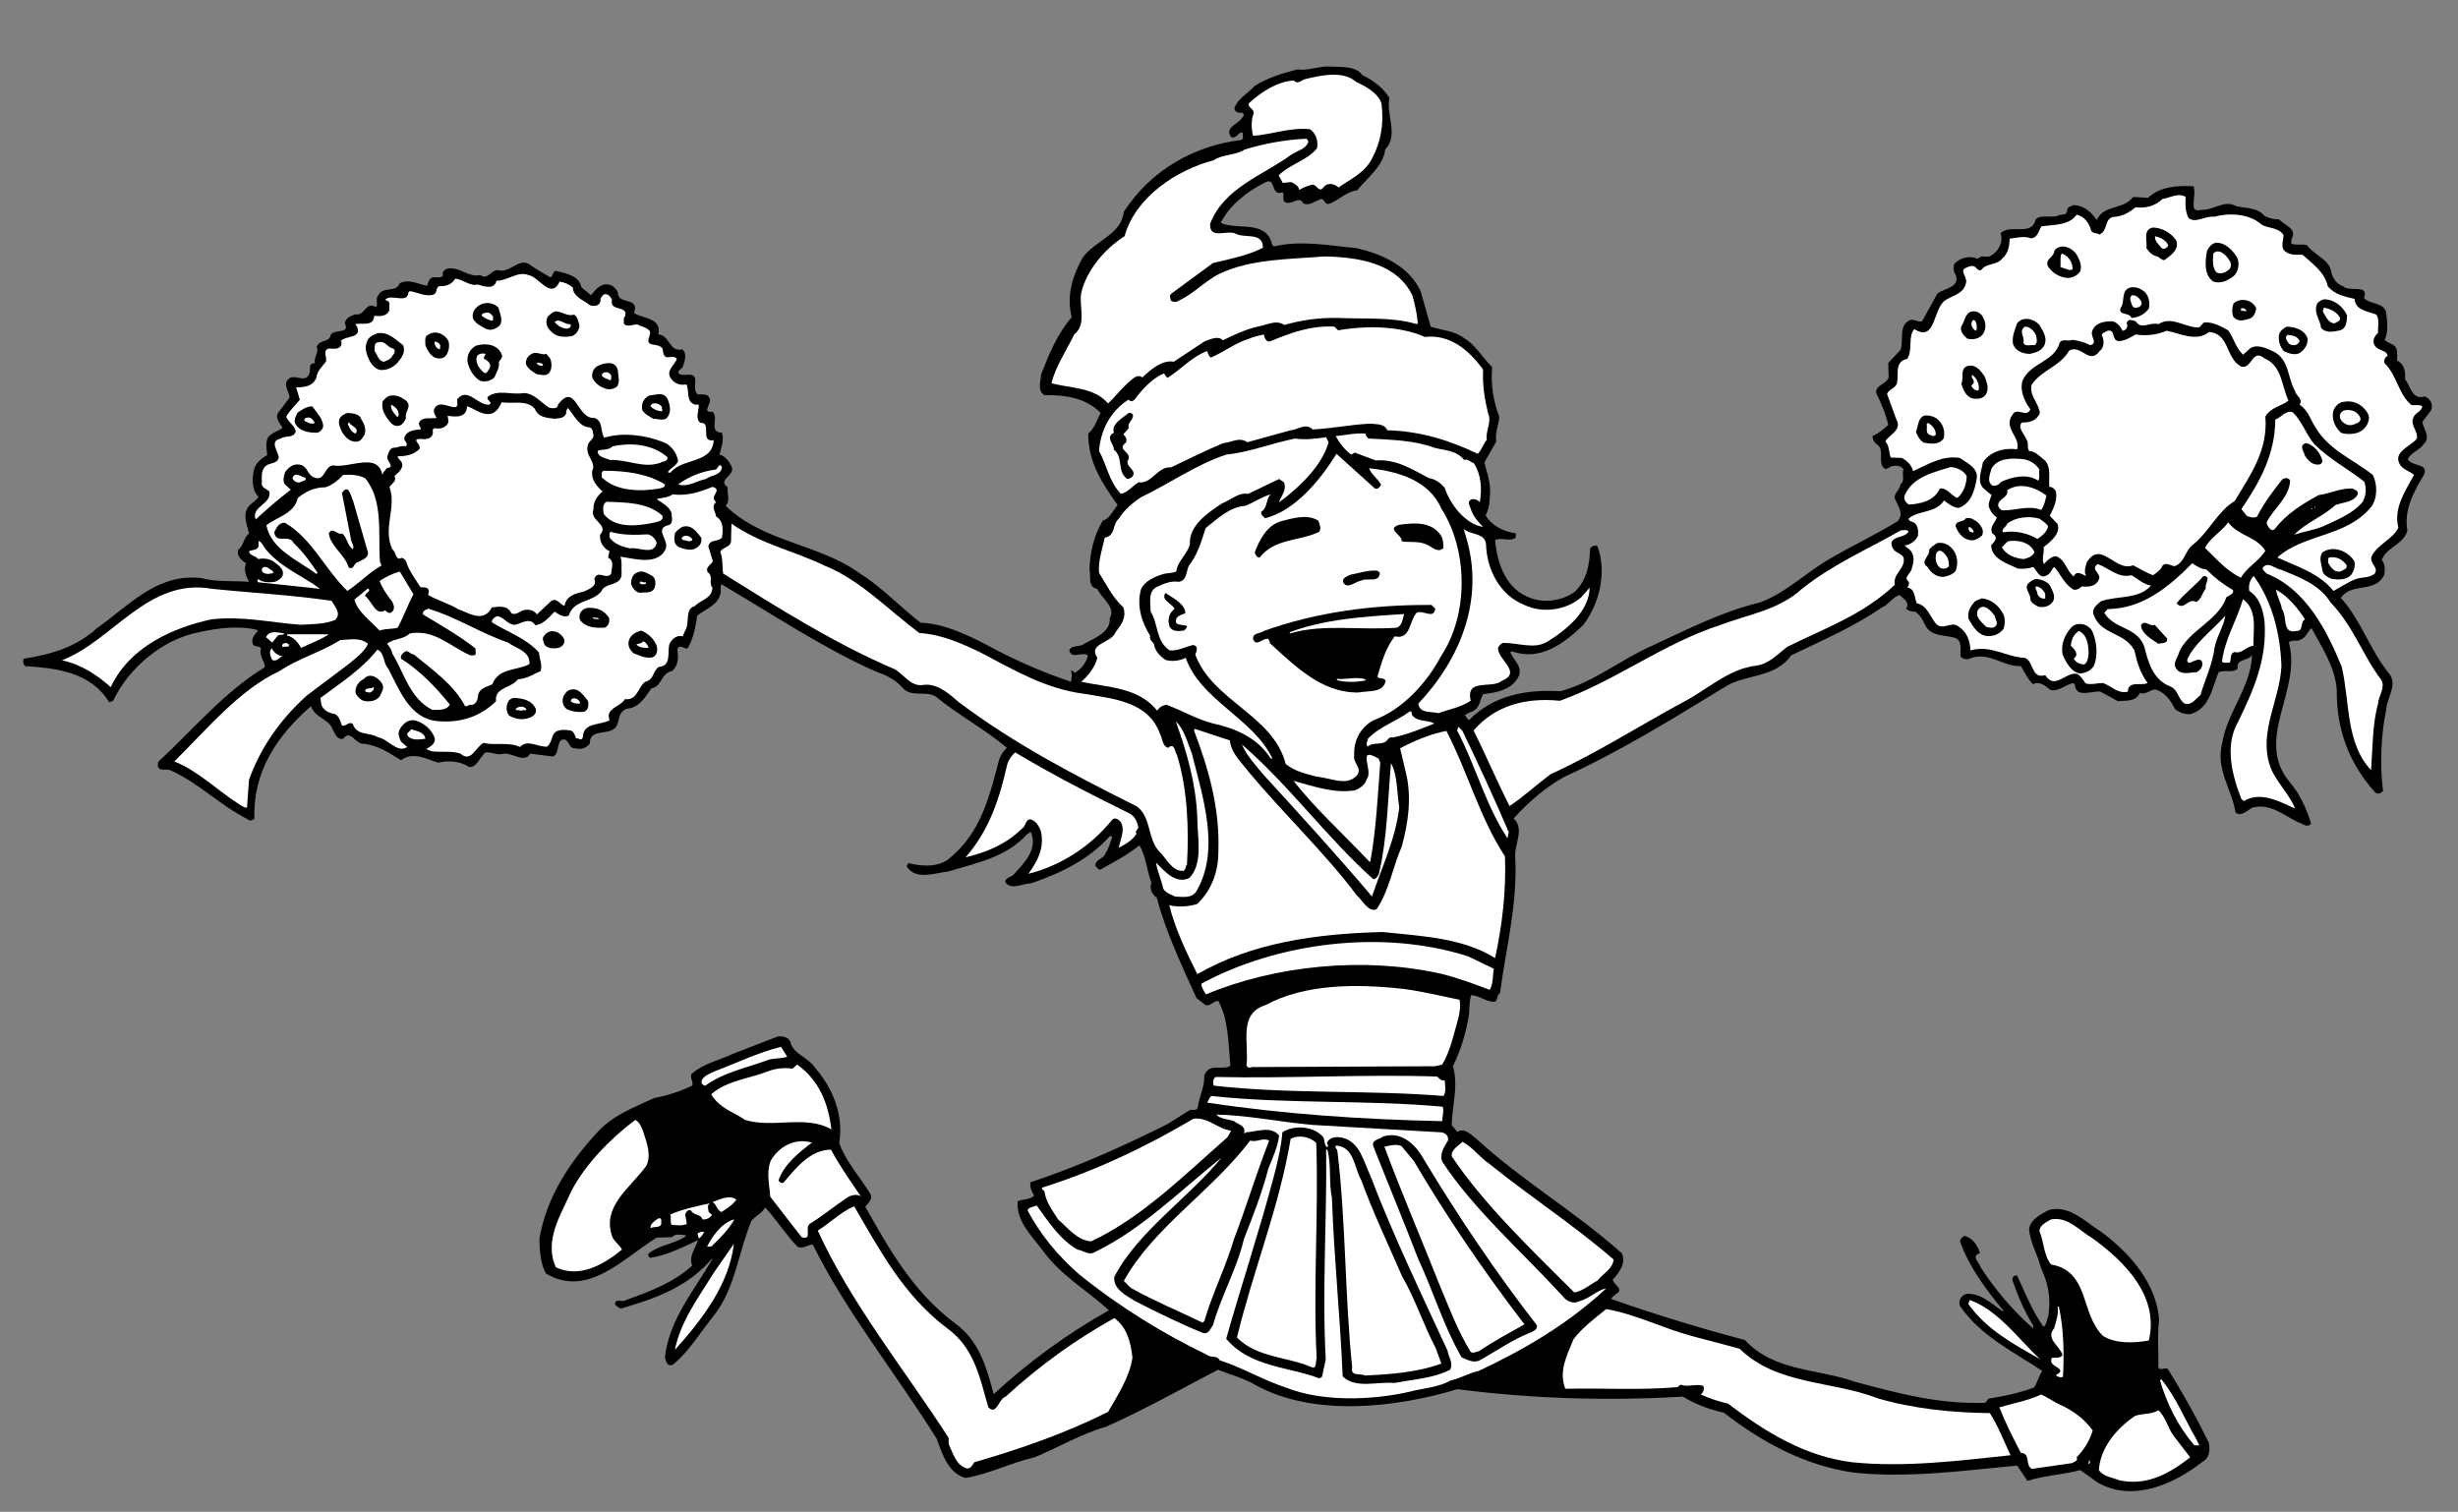 <?xml version="1.0" encoding="UTF-8" standalone="no"?>
<svg
   xmlns:dc="http://purl.org/dc/elements/1.1/"
   xmlns:cc="http://creativecommons.org/ns#"
   xmlns:rdf="http://www.w3.org/1999/02/22-rdf-syntax-ns#"
   xmlns:svg="http://www.w3.org/2000/svg"
   xmlns="http://www.w3.org/2000/svg"
   viewBox="0 0 793.333 488"
   height="488"
   width="793.333"
   xml:space="preserve"
   id="svg2"
   version="1.1"><rect x="0" y="0" width="793.333" height="488" fill="#808080" stroke="none"/><defs
     id="defs6" /><g
     transform="matrix(1.333,0,0,-1.333,0,488)"
     id="g10"><g
       transform="scale(0.1)"
       id="g12"><path
         id="path14"
         style="fill:#000000;fill-opacity:1;fill-rule:nonzero;stroke:none"
         d="m 3299,3479 c 24,-12 50,-30 65,-55 -8,-43 23,-91 -10,-125 -5,-41 -43,-68 -68,-99 -26,-3 -43,-23 -66,-32 -15,-6 -12,18 -26,9 -12,-4 -25,-16 -39,-8 -9,19 -26,-5 -43,2 -10,6 0,20 -7,24 -31,-10 -13,41 -44,23 -40,-20 -84,-54 -105,-96 l 5,-3 c 41,-14 106,8 119,-50 l 4,-5 c 65,16 136,2 201,-4 60,-14 127,-43 155,-105 l 24,-85 c 27,-9 58,-10 81,-28 28,-16 44,-47 68,-70 -4,-42 3,-83 17,-120 -1,-21 -11,-39 -7,-60 l -29,-51 c 5,-20 14,-44 14,-69 -1,-20 -1,-42 -11,-59 15,-25 42,-39 71,-43 5,-2 1,-7 2,-11 -15,-11 -36,2 -50,-6 5,-57 27,-121 88,-141 35,-12 76,-5 105,16 29,28 36,65 37,105 4,5 12,9 18,5 23,-63 5,-139 -35,-191 -47,-45 -104,-88 -173,-63 l -3,-3 c 8,-19 29,-33 21,-56 -16,-35 -54,-41 -87,-45 -8,-14 -7,-33 -26,-42 -7,-1 -12,-6 -18,-8 3,-5 5,-10 10,-13 58,60 138,75 221,70 82,22 149,79 226,112 84,39 166,81 257,103 62,22 112,73 170,106 54,32 111,58 164,91 15,19 2,34 -6,52 -7,15 13,23 12,37 13,8 3,27 8,36 -6,11 -23,11 -33,6 -4,-3 -10,-6 -14,-3 -16,14 1,42 -15,56 -8,5 -13,13 -13,22 14,6 26,16 38,27 -6,27 -17,52 -29,77 -3,20 26,22 30,38 l -1,35 30,32 c 8,24 -6,59 23,72 10,3 19,-6 29,-3 l 37,67 c 16,13 54,14 45,44 -6,8 -7,19 -4,28 14,15 38,21 57,12 7,11 21,2 30,7 21,11 32,34 25,55 22,24 76,-9 85,34 13,12 36,3 53,8 7,6 20,-1 23,11 -2,9 9,13 15,15 24,1 44,-17 57,-36 16,38 64,24 88,56 l 36,-2 c 29,27 70,30 110,28 6,-15 -2,-34 1,-52 3,-10 17,-5 24,-5 27,1 50,24 78,9 24,-6 52,-3 69,-24 11,-5 22,-9 35,-8 11,-13 38,-20 34,-40 -3,-5 -5,-13 -4,-19 11,-5 26,0 38,-4 18,-25 55,-34 59,-66 3,-14 14,-29 28,-33 15,-16 64,7 51,-29 16,-16 43,-9 53,-32 3,-21 7,-49 -3,-69 9,-10 25,-9 29,-23 2,-8 1,-18 1,-27 18,-9 21,-28 19,-45 13,-15 17,-52 48,-42 13,-5 22,-20 15,-34 l -21,-28 c 3,-17 21,-36 4,-53 -11,-16 -31,-20 -39,-37 11,-19 51,-9 39,-38 -24,-40 -49,-84 -40,-135 -9,-34 -50,-39 -62,-71 8,-9 8,-24 6,-36 -22,-46 -79,-17 -105,-56 51,-57 70,-127 119,-186 17,-27 -7,-55 -9,-83 -13,-62 -16,-135 -8,-199 -5,-5 -13,-8 -19,-3 -63,70 -94,152 -93,248 -4,57 -36,102 -61,150 -10,-8 -13,-24 -29,-29 -8,-4 -20,2 -26,-6 32,-118 -85,-233 2,-338 26,-30 40,-64 52,-100 -10,-13 -22,1 -32,3 -35,17 -68,47 -111,35 -12,-7 -26,-22 -40,-12 -9,57 -48,104 -33,166 12,77 70,137 73,216 -10,-16 -39,-8 -35,-33 -11,-12 -32,-2 -46,-9 -16,-36 -20,-86 -67,-101 -16,-2 -28,4 -39,12 -9,20 -25,41 -46,47 -13,2 -23,-14 -39,-8 -9,-22 -34,-18 -53,-20 l -42,23 c -20,3 -60,-17 -62,17 l -4,4 c -19,-4 -35,-21 -55,-17 -12,9 -26,23 -42,14 -13,11 -20,29 -30,44 -45,-2 -76,37 -124,18 -7,-3 -18,-1 -22,6 -1,14 4,35 -10,43 -26,10 -63,2 -77,35 -5,11 -12,23 -23,30 -9,-1 -16,2 -22,7 11,15 -7,25 -16,33 -16,-5 -26,-23 -42,-30 -69,-47 -145,-80 -220,-116 -40,-57 -112,-44 -163,-78 -126,-77 -252,-155 -386,-216 -45,-25 -87,-61 -123,-101 28,-27 0,-63 4,-97 5,-116 -23,-218 -37,-326 -9,-5 -4,-17 -13,-21 -22,0 -38,16 -57,16 -4,-14 -4,-30 -5,-46 -7,-45 -20,-87 -39,-126 14,-47 -2,-96 -3,-143 6,-5 9,-12 14,-16 16,11 32,-6 45,-16 113,-104 239,-176 353,-278 11,-23 -6,-46 -22,-64 2,-13 30,-23 7,-35 -3,-5 -10,-5 -10,-12 106,-37 213,-70 323,-99 71,-77 177,-69 266,-101 101,-27 202,-55 316,-51 l 8,10 c 38,6 75,14 110,27 9,13 11,28 20,40 -68,46 -148,83 -199,157 -6,14 4,27 16,30 36,1 60,-24 88,-43 l 1,2 c -43,52 -83,106 -105,167 0,6 5,12 10,14 19,-3 34,-24 38,-42 -23,-6 -1,-23 2,-34 34,-53 77,-104 127,-148 v 7 c -21,34 -37,71 -50,109 -1,5 0,10 6,12 h 5 c 20,-42 36,-85 64,-124 8,5 7,16 11,24 8,42 0,83 -17,118 -8,32 -25,59 -29,93 2,25 28,37 48,48 50,13 88,-29 128,-54 71,-53 133,-126 139,-213 -5,-36 -1,-78 -2,-114 5,-10 15,1 23,-4 36,-58 69,-117 99,-178 4,-16 2,-38 -14,-46 C 5264,67 5164,22 5079,71 l -42,30 C 4995,90 4950,88 4909,75 l -25,37 c -129,-12 -263,-31 -396,-17 -117,17 -220,72 -314,145 -35,8 -69,20 -99,39 -182,-11 -369,-5 -546,18 -149,-45 -348,-68 -489,10 -29,17 -61,25 -91,37 -90,-47 -179,-97 -271,-138 -60,-17 -115,-50 -173,-74 -57,-13 -108,-40 -167,-50 -42,11 -57,59 -70,95 -98,157 -218,305 -300,470 -11,1 -24,-12 -37,-5 -29,30 -50,64 -78,95 -8,-13 -23,-21 -33,-31 -33,-78 -39,-167 -95,-235 -31,-39 -57,-83 -96,-115 -15,-5 -16,9 -19,18 10,91 70,161 115,238 l -1,1 c -61,-71 -140,-97 -221,-121 -5,3 -12,6 -14,12 2,14 18,2 27,9 56,20 113,41 160,83 -9,23 8,42 14,62 -36,-17 -75,-37 -116,-43 -3,2 -5,6 -4,10 27,22 62,23 90,42 v 3 c -10,0 -25,5 -33,-5 l -37,-1 c -81,-50 -167,-147 -268,-87 -14,25 -15,54 -16,84 17,100 72,185 144,262 39,40 87,57 134,79 32,6 63,16 92,30 4,10 -7,19 -1,29 29,25 68,33 102,49 l 106,41 c 14,2 30,-3 32,-18 11,-27 41,-32 58,-57 44,-51 70,-115 59,-183 16,-45 51,-83 76,-124 5,-12 -6,-22 -13,-30 57,-101 115,-206 218,-283 59,-43 76,-108 93,-171 88,81 181,148 279,203 -51,47 -115,83 -159,143 -27,37 -66,72 -62,121 12,6 31,3 40,14 -6,9 -11,21 -9,32 115,38 224,87 332,141 l 54,34 c 6,2 15,-3 19,5 3,27 17,50 16,79 12,31 42,11 63,23 -5,54 -4,111 -29,157 -12,1 -18,-13 -31,-10 l -22,17 c -36,80 -74,159 -96,243 -13,9 -18,23 -13,36 -11,29 -13,64 -29,91 -30,-24 -63,-41 -95,-59 -5,0 -9,6 -12,10 1,16 21,16 25,30 8,12 11,26 16,39 l -5,3 c -54,-60 -122,-91 -191,-115 -21,0 -49,-18 -63,3 0,12 15,11 21,19 26,28 57,60 42,100 -4,5 -5,-3 -9,-2 -52,-58 -123,-70 -190,-91 -31,-3 -80,-23 -102,11 -2,4 2,6 4,9 33,-9 78,-11 104,16 71,60 92,146 114,230 3,12 10,24 20,33 -53,45 -116,78 -172,124 -25,16 -60,-4 -82,23 -18,20 -41,30 -64,38 -130,58 -250,139 -373,211 -4,-5 0,-17 -3,-24 -7,-28 -37,-36 -56,-52 -4,-28 -9,-55 -23,-79 -9,-3 -18,12 -25,-2 3,-19 3,-40 -13,-53 -26,-4 -25,-39 -50,-42 -14,-21 -30,-47 -58,-49 -28,-8 -15,-40 -34,-50 -18,-13 -58,0 -57,-35 -9,-11 -22,-15 -36,-11 -17,-1 -14,28 -33,20 -12,-11 -5,-36 -21,-40 l -54,7 c -15,-24 -42,2 -64,0 -15,-5 -28,4 -44,3 -15,-11 -22,-39 -41,-35 -20,14 -51,16 -74,10 -29,9 -61,28 -90,6 -29,18 -56,36 -90,40 -20,-3 -32,37 -50,12 -16,-3 -21,15 -26,24 -9,24 -44,28 -52,55 -83,-72 -141,-160 -137,-272 -4,-6 -14,-6 -18,-1 -65,33 -120,89 -186,118 -10,4 -26,-4 -30,10 l 1,10 c 85,79 163,172 258,229 1,15 -15,27 -9,46 -5,8 -16,1 -20,11 -5,15 7,23 13,33 -46,12 -99,5 -143,-5 -86,-16 -170,-85 -208,-166 -4,-1 -7,-4 -10,-3 -44,72 -126,82 -204,87 -3,5 -6,12 -2,18 65,10 127,28 177,74 78,55 146,134 253,121 36,-10 79,-6 115,-9 -7,13 -14,30 -7,45 -11,6 -24,19 -19,33 14,11 12,28 26,39 -5,22 -18,49 2,69 7,7 16,11 21,20 -17,17 -16,44 -11,66 4,16 18,27 32,35 -1,13 -5,29 2,43 10,12 24,14 35,23 -6,12 -19,23 -10,37 l 27,36 c 0,14 -14,27 -6,41 15,23 43,-10 54,17 4,10 -4,27 14,25 -5,14 10,25 4,40 6,19 31,9 34,30 9,13 47,1 34,27 2,14 15,18 26,22 23,-5 24,33 50,17 5,9 -3,20 5,29 12,23 43,5 52,29 22,12 46,-3 66,-6 3,7 4,17 13,20 8,2 20,-3 26,5 -5,9 6,16 13,17 29,3 50,-23 77,-16 17,-13 26,11 41,12 33,-10 54,36 83,10 15,-10 31,-19 46,-28 7,5 5,15 13,16 24,-6 56,-11 62,-40 l 23,-19 c 9,11 22,29 41,26 10,0 20,-10 24,-19 -1,-32 54,-9 39,-50 21,-14 68,-11 59,-52 28,-1 26,-44 58,-36 13,-11 5,-31 1,-43 -2,-4 -15,-9 -9,-16 12,-8 34,5 39,-11 2,-13 -4,-30 6,-39 10,-1 24,3 29,-9 7,-13 -21,-36 7,-33 17,-15 -11,-49 23,-51 6,-17 -2,-37 -6,-53 13,-3 22,-14 28,-26 15,-25 -36,-33 -8,-53 -2,-16 7,-32 -5,-45 92,-89 226,-91 327,-165 51,-32 96,-80 145,-118 55,-2 108,-27 157,-52 67,-37 136,-67 207,-91 2,8 3,18 0,26 4,4 6,-4 10,-4 16,9 28,26 31,42 -16,10 -39,-11 -45,12 5,14 26,7 36,16 24,13 65,28 62,62 16,27 -20,47 -30,71 -24,4 -15,30 -19,46 1,43 11,84 32,119 17,5 25,25 36,38 -37,52 -72,105 -71,173 16,14 21,33 30,50 -35,36 -85,44 -136,43 -18,10 -9,34 -8,51 19,48 38,96 74,138 -14,51 3,103 27,145 31,41 93,55 99,110 66,102 171,160 284,174 8,3 3,11 4,17 -9,6 -15,-16 -28,-10 -18,24 19,31 28,49 4,3 3,7 -1,10 -8,-1 -20,1 -19,12 8,22 34,36 49,53 32,20 68,31 104,40 24,-4 48,7 73,7 30,-2 66,3 84,-21" /><path
         id="path16"
         style="fill:#ffffff;fill-opacity:1;fill-rule:nonzero;stroke:none"
         d="m 3283,3463 c 23,-11 54,-27 62,-53 6,-49 -1,-91 -22,-131 -17,-36 -52,-51 -82,-72 -10,9 -26,13 -36,1 -11,-15 -14,3 -26,6 -11,-2 -23,-7 -33,-13 -2,10 -11,15 -20,19 l -20,-2 -10,18 c 27,28 68,35 93,66 3,17 -2,35 -17,46 -48,5 -93,-13 -138,-16 -4,16 -5,38 1,53 4,12 -16,16 -11,26 32,29 70,53 109,55 8,-10 18,0 26,3 37,9 92,22 124,-6" /><path
         id="path18"
         style="fill:#ffffff;fill-opacity:1;fill-rule:nonzero;stroke:none"
         d="m 3168,3318 c -6,-19 -28,-22 -42,-32 -68,-50 -162,-79 -196,-167 -2,-41 44,-12 64,-25 22,-10 64,5 64,-33 -37,-19 -79,-27 -121,-37 l -102,-75 c -4,-5 -1,-10 0,-16 5,-4 15,-4 19,0 36,16 65,49 101,66 75,35 166,34 253,41 82,-2 174,-16 212,-95 6,-22 11,-44 13,-67 l -3,-2 c -58,18 -129,12 -190,15 -46,1 -89,-5 -130,-17 -21,14 -44,-1 -65,-4 -30,-7 -57,-20 -84,-33 -11,12 -32,2 -45,-3 l -74,-49 c -27,5 -54,-17 -76,-38 -14,10 -25,-6 -36,-14 -17,-16 -31,-34 -47,-49 -35,40 -90,36 -137,49 10,41 36,79 55,118 31,25 11,67 17,101 13,54 55,105 105,137 26,95 127,161 216,184 22,15 52,11 75,26 47,14 98,24 150,26 l 4,-7" /><path
         id="path20"
         style="fill:#ffffff;fill-opacity:1;fill-rule:nonzero;stroke:none"
         d="m 5299,3133 c 18,-14 40,6 62,3 36,10 85,8 115,-19 17,-10 40,-6 53,-25 0,-12 -6,-25 0,-36 12,-14 31,-12 46,-12 26,-23 54,-43 61,-76 17,-21 41,-25 65,-31 2,-28 33,-30 53,-38 8,-12 3,-29 4,-44 -9,-8 -15,-20 -8,-31 8,-13 29,-10 31,-25 -7,-3 -10,-12 -7,-18 30,-29 33,-75 65,-101 9,-1 19,2 26,-3 -2,-13 -18,-16 -22,-28 -7,-19 12,-32 9,-50 -15,-20 -61,-32 -40,-65 9,-11 22,-14 33,-23 -21,-39 -50,-80 -38,-128 -14,-29 -51,-40 -65,-70 -5,-17 18,-26 8,-41 -13,-11 -30,-8 -45,-13 -19,-7 -36,-19 -55,-29 -36,44 -89,59 -136,81 65,58 166,49 226,121 17,20 17,57 5,79 -46,37 -105,59 -138,114 -13,19 -17,41 -39,56 9,15 -9,21 -11,33 -19,32 -13,78 -55,97 -16,7 -36,17 -53,7 l -18,-16 c -18,17 -22,40 -36,59 -18,10 -37,21 -59,19 l -11,-12 c -35,-1 -66,29 -99,8 -21,6 -41,-15 -55,7 -8,2 -18,8 -22,-5 5,-7 -1,-18 -10,-18 -4,10 -13,20 -24,23 -20,0 -41,-3 -49,-23 -6,-14 15,-30 -5,-35 -13,7 -28,11 -43,13 -10,-5 -25,4 -31,-7 -13,-47 -71,-48 -90,-92 -7,-25 5,-50 19,-69 -8,-22 -33,6 -43,-13 -24,-33 20,-54 11,-84 -32,4 -65,-5 -83,-32 -3,-20 -16,-47 3,-64 l 18,-15 c -3,-10 -11,-23 -4,-34 3,-8 10,-16 17,-20 -4,-13 -19,-23 -11,-39 17,-10 4,-20 -3,-29 2,-34 41,-44 65,-56 13,-1 26,0 37,4 9,-9 16,-31 33,-20 10,4 11,15 18,20 15,-17 25,-43 47,-55 8,-1 14,3 20,8 17,-2 34,0 41,17 7,14 -22,24 -3,37 27,-9 49,-35 82,-27 15,-9 29,-22 47,-25 -29,-34 -81,-24 -121,-38 -10,-8 -23,-19 -18,-32 17,-50 75,-42 99,-87 6,-28 14,-55 32,-79 -16,-8 -47,7 -48,-21 -24,-6 -40,14 -60,21 -14,0 -28,-5 -42,-1 -6,8 -11,17 -20,23 -29,6 -54,-40 -78,-3 -35,-10 -27,35 -50,42 -46,2 -81,32 -131,18 -1,23 -8,44 -28,57 -18,16 -37,-10 -55,7 -15,17 -21,45 -47,50 -6,14 -4,36 -23,38 3,4 5,8 4,14 -16,10 7,22 7,33 4,12 7,26 0,38 -3,8 -14,12 -17,17 13,2 27,11 32,24 1,14 0,29 -15,34 -4,0 -9,4 -7,8 26,20 65,12 85,43 11,-8 21,-17 35,-18 31,10 39,43 44,70 5,27 -24,39 -41,51 -42,7 -77,-16 -113,-32 -3,14 -14,25 -27,32 l -27,1 c -5,13 -3,28 -13,39 7,15 41,27 27,52 l -23,63 c 4,11 19,13 24,25 5,23 -7,53 25,60 14,21 1,54 17,72 52,-33 45,48 74,69 17,12 44,16 50,39 8,17 -16,32 0,40 7,3 17,8 24,2 4,-4 9,-11 15,-6 11,16 37,10 50,27 15,13 17,30 18,48 16,2 35,7 51,1 17,0 19,19 26,29 31,4 67,2 85,28 18,-3 31,-21 35,-38 4,-9 14,-5 20,-10 23,9 10,43 39,43 19,2 34,11 49,23 24,-3 47,3 65,20 18,3 39,16 56,5 -1,-18 -1,-36 7,-51" /><path
         id="path22"
         style="fill:#000000;fill-opacity:1;fill-rule:nonzero;stroke:none"
         d="m 5269,3079 c 9,-22 -14,-38 -29,-48 -7,0 -11,7 -17,9 -11,2 -20,11 -26,20 3,16 -10,45 16,50 22,-1 43,-12 56,-31" /><path
         id="path24"
         style="fill:#ffffff;fill-opacity:1;fill-rule:nonzero;stroke:none"
         d="m 5250,3067 c -2,-6 -10,-11 -16,-7 -7,9 -18,18 -16,29 13,-3 26,-9 32,-22" /><path
         id="path26"
         style="fill:#000000;fill-opacity:1;fill-rule:nonzero;stroke:none"
         d="m 5417,3037 c 6,-15 3,-34 -9,-45 -14,-10 -30,-19 -49,-13 -23,16 -20,50 -15,75 4,8 10,16 20,19 23,2 42,-18 53,-36" /><path
         id="path28"
         style="fill:#000000;fill-opacity:1;fill-rule:nonzero;stroke:none"
         d="m 5030,3041 c 6,-11 11,-24 7,-37 -8,-11 -20,-17 -33,-16 -19,2 -36,13 -46,29 -6,18 16,21 16,37 16,20 46,7 56,-13" /><path
         id="path30"
         style="fill:#ffffff;fill-opacity:1;fill-rule:nonzero;stroke:none"
         d="m 5398,3030 c 5,-5 5,-15 0,-21 -8,-7 -19,-13 -31,-8 -11,12 -9,30 -8,46 13,14 32,-4 39,-17" /><path
         id="path32"
         style="fill:#ffffff;fill-opacity:1;fill-rule:nonzero;stroke:none"
         d="m 5018,3014 c 3,-6 -4,-7 -7,-7 l -22,7 c 1,9 -2,24 3,33 14,-4 25,-19 26,-33" /><path
         id="path34"
         style="fill:#ffffff;fill-opacity:1;fill-rule:nonzero;stroke:none"
         d="m 1355,2979 c 12,-2 22,-6 32,-14 0,-23 27,-31 41,-43 10,-4 24,-2 26,10 -1,7 3,11 8,16 11,3 16,-6 20,-13 -8,-30 42,-12 31,-41 -5,-3 -1,-10 -3,-16 10,-13 25,1 36,-4 9,-5 22,-6 28,-16 2,-11 -13,-26 4,-31 10,-2 20,-2 26,-10 2,-8 1,-18 10,-21 8,-1 19,4 25,-4 -5,-15 -26,-27 -16,-45 8,-14 22,-20 39,-17 8,-16 -2,-42 21,-49 h 9 c 1,-13 -10,-34 4,-44 29,2 -3,-48 32,-42 -3,-58 -76,-42 -105,-79 -2,0 -5,1 -6,2 6,9 20,15 25,26 -3,20 -17,39 -35,46 -43,17 -98,25 -144,11 -10,15 -2,41 -24,48 -42,-4 -45,89 -88,32 0,-11 -15,-9 -22,-7 -19,12 -37,36 -62,35 -28,-5 -62,10 -86,-9 -5,-8 15,-14 3,-19 -28,-2 -52,44 -77,13 -1,-6 4,-16 -4,-19 -17,-1 -41,18 -52,-5 -2,-9 3,-14 6,-21 -12,-3 -34,4 -42,-11 -3,-8 6,-12 3,-17 -15,-1 -34,-3 -39,-20 -2,-8 13,-16 2,-21 -10,3 -19,-4 -26,-3 -10,0 -14,-11 -16,-18 -8,-14 22,-28 -3,-32 -3,-6 -10,-10 -10,-17 -10,58 -80,16 -120,24 -22,-3 -18,-40 -46,-29 -17,7 -15,29 -36,31 -14,2 -26,-7 -34,-19 -3,-9 -6,-21 0,-29 l 14,-13 c -28,-21 -59,-48 -85,-72 -12,32 40,37 33,68 -6,6 -21,9 -18,22 0,13 -2,27 7,37 9,12 28,5 34,22 0,15 -25,41 5,47 10,8 31,0 36,17 -2,15 -19,23 -23,36 8,15 23,28 33,41 l -9,30 c 20,0 40,2 49,23 2,17 14,27 23,39 4,9 -9,28 7,32 11,0 28,-4 31,11 -1,3 1,6 -2,7 12,14 53,6 39,36 -1,2 -4,2 -3,5 14,4 44,-7 45,20 14,-1 30,-2 37,14 -2,8 4,20 -6,23 h -2 c 0,2 -1,2 -2,3 17,14 53,-12 56,17 l 3,3 c 20,-3 39,-15 59,-8 8,5 4,16 12,20 16,-1 31,4 39,18 19,-1 36,-19 54,-14 15,-4 41,-14 46,9 28,0 51,24 77,14 26,-4 55,-61 76,-16" /><path
         id="path36"
         style="fill:#000000;fill-opacity:1;fill-rule:nonzero;stroke:none"
         d="m 5194,2953 c 9,-10 12,-25 9,-39 -10,-15 -27,-22 -42,-23 -6,15 -34,5 -26,25 11,14 -1,43 24,49 14,2 25,-3 35,-12" /><path
         id="path38"
         style="fill:#ffffff;fill-opacity:1;fill-rule:nonzero;stroke:none"
         d="m 5184,2932 c 5,-9 -3,-15 -10,-16 -13,-3 -13,12 -16,19 -1,4 1,9 4,11 10,1 18,-7 22,-14" /><path
         id="path40"
         style="fill:#000000;fill-opacity:1;fill-rule:nonzero;stroke:none"
         d="m 5683,2897 c -1,-14 -1,-31 -17,-36 -15,-3 -34,-8 -46,6 -2,19 -17,34 -11,55 2,7 10,12 17,14 25,1 47,-17 57,-39" /><path
         id="path42"
         style="fill:#000000;fill-opacity:1;fill-rule:nonzero;stroke:none"
         d="m 5463,2914 c -2,-10 -6,-22 -17,-25 -14,-4 -26,-8 -38,4 -4,7 -4,24 0,33 16,15 46,10 55,-12" /><path
         id="path44"
         style="fill:#000000;fill-opacity:1;fill-rule:nonzero;stroke:none"
         d="m 1207,2916 c 3,-14 12,-30 3,-43 -9,-9 -22,-14 -34,-8 -11,6 -25,12 -31,25 -3,15 6,27 18,33 14,8 33,4 44,-7" /><path
         id="path46"
         style="fill:#ffffff;fill-opacity:1;fill-rule:nonzero;stroke:none"
         d="m 5665,2893 c 4,-10 -7,-11 -12,-15 -16,0 -22,18 -29,29 l 3,9 c 15,-3 29,-9 38,-23" /><path
         id="path48"
         style="fill:#ffffff;fill-opacity:1;fill-rule:nonzero;stroke:none"
         d="m 5439,2907 -13,2 v 5 c 5,2 13,-1 13,-7" /><path
         id="path50"
         style="fill:#000000;fill-opacity:1;fill-rule:nonzero;stroke:none"
         d="m 1390,2899 c 9,-5 10,-17 13,-26 0,-11 -8,-22 -18,-26 -17,-3 -38,-3 -50,11 -12,9 -15,24 -9,36 6,6 12,11 19,13 16,0 28,-13 45,-8" /><path
         id="path52"
         style="fill:#000000;fill-opacity:1;fill-rule:nonzero;stroke:none"
         d="m 4802,2891 c 7,-12 7,-26 0,-38 -8,-12 -24,-16 -39,-12 -9,8 -18,18 -14,30 9,12 8,33 27,36 11,1 22,-5 26,-16" /><path
         id="path54"
         style="fill:#ffffff;fill-opacity:1;fill-rule:nonzero;stroke:none"
         d="m 1194,2894 c -1,-3 2,-8 -3,-10 -9,3 -18,6 -25,13 1,6 8,6 12,7 7,1 12,-4 16,-10" /><path
         id="path56"
         style="fill:#000000;fill-opacity:1;fill-rule:nonzero;stroke:none"
         d="m 4938,2874 c 8,-14 19,-29 13,-47 -7,-16 -22,-20 -36,-23 -17,0 -35,7 -41,24 -3,19 5,35 10,50 14,18 41,11 54,-4" /><path
         id="path58"
         style="fill:#ffffff;fill-opacity:1;fill-rule:nonzero;stroke:none"
         d="m 1381,2876 c 4,-6 -3,-11 -9,-11 -11,1 -22,7 -29,16 11,11 24,-7 38,-5" /><path
         id="path60"
         style="fill:#ffffff;fill-opacity:1;fill-rule:nonzero;stroke:none"
         d="m 4786,2874 c -1,-5 3,-11 -3,-14 -6,5 -13,13 -8,23 6,9 11,-5 11,-9" /><path
         id="path62"
         style="fill:#ffffff;fill-opacity:1;fill-rule:nonzero;stroke:none"
         d="m 3240,2861 c 68,12 149,11 210,-16 61,7 107,-32 141,-79 -2,-36 4,-73 12,-106 10,-21 -7,-43 -3,-64 -9,-11 -12,-24 -22,-34 -67,32 -138,55 -219,57 -8,17 -26,14 -41,16 -48,-2 -93,-12 -140,-14 -16,17 -36,-1 -53,-2 l -105,-29 c -19,14 -39,-1 -58,-2 -43,-18 -85,-39 -127,-59 -32,3 -47,-41 -78,-36 -15,-8 -26,-25 -43,-28 -29,30 -34,70 -53,104 4,49 26,95 71,124 12,-11 18,6 25,13 17,21 39,42 62,51 1,-4 4,-8 8,-11 32,20 60,52 96,65 2,-6 3,-12 9,-16 32,14 60,36 93,46 11,5 23,7 35,10 2,-8 6,-21 17,-16 48,20 97,38 154,35 l 9,-9" /><path
         id="path64"
         style="fill:#ffffff;fill-opacity:1;fill-rule:nonzero;stroke:none"
         d="m 4930,2848 c 1,-7 5,-18 -4,-23 -9,2 -22,-5 -27,6 5,13 -13,28 4,39 12,0 23,-11 27,-22" /><path
         id="path66"
         style="fill:#000000;fill-opacity:1;fill-rule:nonzero;stroke:none"
         d="m 5587,2842 c 2,-15 -7,-28 -19,-36 -12,-6 -27,-1 -39,5 -8,11 -13,23 -11,39 2,9 11,17 20,20 20,-1 42,-8 49,-28" /><path
         id="path68"
         style="fill:#ffffff;fill-opacity:1;fill-rule:nonzero;stroke:none"
         d="m 5129,2835 c 17,0 29,9 42,16 26,-4 52,-1 75,9 32,-6 72,-28 103,-3 50,-4 39,-64 78,-84 26,-6 26,45 56,20 43,-18 41,-67 58,-102 -17,-14 -43,-16 -56,-39 7,-81 -36,-141 -74,-204 -42,-26 -62,-74 -100,-105 -21,-15 -20,-43 -45,-53 -10,0 -21,11 -30,1 -4,-10 -14,-17 -23,-23 -17,6 -32,16 -48,24 -44,-17 -77,62 -112,8 -3,-10 -8,-23 -2,-34 -10,4 -23,15 -30,-1 -18,14 -19,39 -42,49 -12,0 -22,-10 -30,-19 -7,13 2,29 -1,41 17,13 42,33 34,56 l -19,20 c 9,18 19,37 15,59 -3,6 -9,11 -16,11 -2,21 5,48 -11,64 -12,10 -23,22 -38,23 -6,7 0,20 -6,27 -5,14 -24,30 -11,42 17,-1 35,4 43,22 -2,25 -26,42 -20,69 25,37 69,44 91,83 29,16 49,-36 74,-1 11,8 11,25 6,36 l -1,1 c 0,8 9,8 14,12 20,4 9,-23 26,-25" /><path
         id="path70"
         style="fill:#000000;fill-opacity:1;fill-rule:nonzero;stroke:none"
         d="m 1086,2835 c 3,-12 1,-26 -7,-36 -7,-8 -20,-7 -28,-3 -10,6 -17,18 -21,29 0,10 -3,22 8,26 17,11 39,1 48,-16" /><path
         id="path72"
         style="fill:#000000;fill-opacity:1;fill-rule:nonzero;stroke:none"
         d="m 976,2825 c 7,-17 -4,-31 -14,-43 -10,-10 -21,-16 -35,-17 -15,-2 -27,12 -33,24 -6,13 -12,29 -6,43 3,13 16,18 26,22 26,4 43,-15 62,-29" /><path
         id="path74"
         style="fill:#ffffff;fill-opacity:1;fill-rule:nonzero;stroke:none"
         d="m 5568,2835 c -3,-11 -18,-13 -26,-6 -4,6 -12,15 -3,21 12,-1 24,-3 29,-15" /><path
         id="path76"
         style="fill:#ffffff;fill-opacity:1;fill-rule:nonzero;stroke:none"
         d="m 1066,2824 c -1,-3 1,-7 -2,-9 -7,2 -14,12 -11,19 5,-1 12,-4 13,-10" /><path
         id="path78"
         style="fill:#ffffff;fill-opacity:1;fill-rule:nonzero;stroke:none"
         d="m 952,2817 c 8,-5 2,-13 -2,-18 -4,-8 -13,-11 -20,-14 -14,1 -16,17 -23,26 1,8 -3,20 9,21 17,5 22,-13 36,-15" /><path
         id="path80"
         style="fill:#000000;fill-opacity:1;fill-rule:nonzero;stroke:none"
         d="m 1215,2802 c 3,-8 -4,-12 -7,-17 2,-15 -6,-26 -11,-38 -9,-9 -23,-12 -35,-8 -17,11 -26,28 -30,46 -2,17 7,32 21,39 23,7 53,3 62,-22" /><path
         id="path82"
         style="fill:#000000;fill-opacity:1;fill-rule:nonzero;stroke:none"
         d="m 1332,2793 c 4,-9 5,-24 -1,-33 -7,-12 -22,-6 -32,-5 -9,6 -20,12 -25,23 -3,12 5,22 15,27 12,5 23,-5 34,-1 l 9,-11" /><path
         id="path84"
         style="fill:#ffffff;fill-opacity:1;fill-rule:nonzero;stroke:none"
         d="m 1176,2804 c -1,-4 -6,-7 -4,-12 10,-5 19,-12 13,-24 -4,-5 -7,-14 -14,-9 -12,11 -21,24 -16,40 5,6 14,7 21,5" /><path
         id="path86"
         style="fill:#ffffff;fill-opacity:1;fill-rule:nonzero;stroke:none"
         d="m 1315,2776 c -6,-3 -15,2 -16,7 5,-2 15,1 16,-7" /><path
         id="path88"
         style="fill:#000000;fill-opacity:1;fill-rule:nonzero;stroke:none"
         d="m 1496,2763 c 1,-13 5,-25 -1,-37 -8,-8 -22,-10 -32,-5 -12,4 -24,14 -29,26 -2,13 5,25 16,29 16,7 42,12 46,-13" /><path
         id="path90"
         style="fill:#000000;fill-opacity:1;fill-rule:nonzero;stroke:none"
         d="m 4805,2750 c 5,-13 13,-32 2,-46 -8,-10 -22,-10 -34,-7 -14,6 -20,21 -24,35 7,13 -5,39 17,43 18,4 30,-12 39,-25" /><path
         id="path92"
         style="fill:#ffffff;fill-opacity:1;fill-rule:nonzero;stroke:none"
         d="m 1480,2749 c 0,-3 1,-7 -3,-9 -6,4 -15,4 -20,12 2,12 23,9 23,-3" /><path
         id="path94"
         style="fill:#ffffff;fill-opacity:1;fill-rule:nonzero;stroke:none"
         d="m 4791,2716 c -7,-3 -14,4 -18,10 1,4 7,5 6,10 1,6 -9,12 -3,17 12,-10 17,-24 15,-37" /><path
         id="path96"
         style="fill:#000000;fill-opacity:1;fill-rule:nonzero;stroke:none"
         d="m 1618,2691 c 4,-12 7,-26 0,-37 -6,-15 -24,-7 -36,-7 -9,5 -20,10 -27,21 -3,16 4,29 17,35 18,2 37,11 46,-12" /><path
         id="path98"
         style="fill:#000000;fill-opacity:1;fill-rule:nonzero;stroke:none"
         d="m 983,2691 c 16,-15 -4,-25 0,-43 -3,-6 -7,-14 -14,-17 -17,-7 -27,11 -34,21 -7,11 -12,24 -8,38 6,6 12,13 20,13 15,2 26,-5 36,-12" /><path
         id="path100"
         style="fill:#000000;fill-opacity:1;fill-rule:nonzero;stroke:none"
         d="m 5722,2674 c 9,-9 17,-20 13,-32 -3,-13 -14,-25 -27,-29 -12,-4 -29,-4 -40,0 -14,14 -22,30 -19,51 3,11 13,23 26,24 19,3 34,-2 47,-14" /><path
         id="path102"
         style="fill:#ffffff;fill-opacity:1;fill-rule:nonzero;stroke:none"
         d="m 1295,2671 c 8,-21 30,-22 48,-24 11,1 23,1 28,13 -1,5 1,9 4,13 15,-17 27,-46 53,-47 9,-4 7,-13 9,-20 0,-9 -11,-13 -13,-21 -10,-27 21,-42 10,-64 -3,-21 10,-37 25,-50 -13,-11 -23,-26 -22,-43 -11,-28 39,-37 16,-62 -2,-17 8,-33 23,-40 -1,-6 -4,-10 -3,-16 16,-8 7,-26 7,-38 -12,-17 -33,11 -41,-13 8,-18 -14,-25 -24,-30 -20,-5 -44,-10 -48,-35 -12,3 -18,20 -32,12 l -35,-33 c -8,12 -24,14 -36,9 -8,-4 -16,-11 -26,-6 -9,20 -30,16 -47,14 -21,-39 -56,-13 -82,-4 -23,14 -50,21 -72,34 0,4 2,8 1,12 -4,9 -14,6 -20,7 -13,21 -28,40 -35,63 -3,5 -9,11 -15,6 -11,0 -9,16 -18,23 -24,49 11,102 -7,151 6,8 19,15 12,26 9,8 26,21 16,36 -3,4 -8,7 -8,12 20,0 39,4 52,17 8,11 -22,25 3,25 12,-1 27,-1 30,13 1,4 -3,12 5,13 14,-3 28,2 33,15 l -2,15 c 15,-2 41,-6 46,16 1,2 -1,5 2,7 19,-7 37,-24 60,-17 12,5 18,17 23,27 27,-5 60,7 80,-16" /><path
         id="path104"
         style="fill:#ffffff;fill-opacity:1;fill-rule:nonzero;stroke:none"
         d="m 1603,2675 c -3,-4 5,-7 -2,-10 -10,1 -19,5 -26,12 3,12 22,8 28,-2" /><path
         id="path106"
         style="fill:#ffffff;fill-opacity:1;fill-rule:nonzero;stroke:none"
         d="m 965,2654 -3,-3 c -8,9 -17,19 -15,30 11,-5 20,-15 18,-27" /><path
         id="path108"
         style="fill:#000000;fill-opacity:1;fill-rule:nonzero;stroke:none"
         d="m 782,2634 c 3,-10 -6,-18 -13,-21 -22,0 -45,3 -55,24 -2,10 3,18 7,25 11,8 23,15 35,15 10,-14 23,-27 26,-43" /><path
         id="path110"
         style="fill:#ffffff;fill-opacity:1;fill-rule:nonzero;stroke:none"
         d="m 5715,2649 c 3,-11 -11,-14 -19,-17 -13,-3 -25,5 -30,16 -3,12 5,19 15,20 14,1 28,-4 34,-19" /><path
         id="path112"
         style="fill:#ffffff;fill-opacity:1;fill-rule:nonzero;stroke:none"
         d="m 5603,2586 c 38,-38 82,-60 122,-92 5,-17 4,-32 -4,-48 -25,-30 -63,-44 -97,-60 -22,-9 -46,-12 -69,-20 29,30 68,43 100,72 19,7 46,7 54,27 1,8 -8,10 -13,13 -29,1 -54,-12 -82,-16 -38,-21 -77,-44 -106,-82 -7,-8 -15,3 -18,9 l -2,7 c 17,34 55,60 57,101 -3,8 -14,7 -19,3 -23,-29 -45,-58 -61,-90 -7,-4 -18,-2 -25,2 l -13,16 c 44,65 82,133 82,217 15,5 27,25 43,17 23,-23 31,-52 51,-76" /><path
         id="path114"
         style="fill:#000000;fill-opacity:1;fill-rule:nonzero;stroke:none"
         d="m 875,2645 c 7,-10 12,-23 8,-36 -4,-6 -8,-15 -16,-17 -18,-4 -31,10 -39,23 -4,10 -10,20 -6,32 5,8 12,12 20,14 13,-1 29,-2 33,-16" /><path
         id="path116"
         style="fill:#000000;fill-opacity:1;fill-rule:nonzero;stroke:none"
         d="m 2743,2657 c 3,-13 -14,-18 -10,-32 -3,-6 -9,-10 -13,-16 5,-5 10,-12 6,-20 -25,-19 19,-22 4,-45 -3,-15 26,-23 10,-39 -4,-2 -10,-7 -14,-1 -21,18 -6,50 -29,68 1,14 -22,30 0,41 -7,22 22,36 36,48 4,1 8,-1 10,-4" /><path
         id="path118"
         style="fill:#000000;fill-opacity:1;fill-rule:nonzero;stroke:none"
         d="m 4696,2641 c 10,-11 14,-27 10,-42 -11,-16 -32,-13 -48,-10 -10,6 -15,16 -19,26 6,14 4,35 22,40 13,0 26,-3 35,-14" /><path
         id="path120"
         style="fill:#ffffff;fill-opacity:1;fill-rule:nonzero;stroke:none"
         d="m 762,2637 c -7,-5 -18,1 -25,5 -1,4 2,7 5,7 9,4 17,-5 20,-12" /><path
         id="path122"
         style="fill:#ffffff;fill-opacity:1;fill-rule:nonzero;stroke:none"
         d="m 861,2611 c -10,3 -15,14 -19,23 l 3,5 c 2,-10 27,-13 16,-28" /><path
         id="path124"
         style="fill:#ffffff;fill-opacity:1;fill-rule:nonzero;stroke:none"
         d="m 4687,2608 c -5,-6 -12,-1 -17,1 -8,6 -3,16 -5,25 l 3,3 c 11,-6 20,-17 19,-29" /><path
         id="path126"
         style="fill:#ffffff;fill-opacity:1;fill-rule:nonzero;stroke:none"
         d="m 3308,2605 5,-6 c 55,-3 110,-4 159,-22 25,-7 55,-6 73,-30 10,4 15,-6 23,-7 18,-26 21,-63 15,-95 -6,6 -14,9 -22,6 -9,-6 -2,-15 0,-22 5,-17 17,-31 30,-44 -42,6 -80,54 -93,95 -11,12 -23,21 -38,23 -40,21 -80,47 -129,43 l -51,19 -8,-5 c -17,12 -29,29 -38,45 24,2 48,8 72,6 l 2,-6" /><path
         id="path128"
         style="fill:#ffffff;fill-opacity:1;fill-rule:nonzero;stroke:none"
         d="m 3217,2590 c -16,-55 -64,-102 -111,-139 -4,0 -4,-6 -9,-5 6,15 19,29 12,47 l -12,8 -75,-36 c -24,4 -42,-15 -63,-23 -34,-23 -80,-52 -78,-99 -6,-24 -30,-41 -33,-66 -11,-5 -26,-3 -37,-8 -18,-6 -38,-15 -48,-34 -12,-41 2,-82 22,-114 -4,-11 10,-15 10,-24 3,-14 15,-26 27,-34 16,-5 35,-2 49,5 36,-103 163,-146 210,-244 h -4 c -34,52 -86,73 -140,85 -39,10 -74,31 -112,45 -10,0 -19,-7 -23,-14 -46,57 -119,56 -184,70 18,16 33,35 39,58 -24,35 34,35 44,62 14,18 27,35 19,60 -26,24 -41,55 -59,84 -2,31 8,57 14,85 26,4 18,32 34,46 13,21 34,39 54,52 69,33 133,79 206,103 57,6 111,28 167,39 24,-4 51,0 75,3 l 6,-12" /><path
         id="path130"
         style="fill:#000000;fill-opacity:1;fill-rule:nonzero;stroke:none"
         d="m 5623,2546 c 1,-4 -2,-6 -4,-9 -18,-5 -30,8 -38,20 -2,10 -16,25 2,31 19,-3 36,-25 40,-42" /><path
         id="path132"
         style="fill:#ffffff;fill-opacity:1;fill-rule:nonzero;stroke:none"
         d="m 1616,2554 c 2,-11 -12,-10 -18,-14 -41,-14 -79,9 -121,7 -10,5 -30,6 -30,22 12,5 27,1 36,11 47,10 97,5 133,-26" /><path
         id="path134"
         style="fill:#ffffff;fill-opacity:1;fill-rule:nonzero;stroke:none"
         d="m 3329,2478 c 7,-3 12,4 15,9 -6,13 -24,25 -29,40 67,-7 145,-28 175,-98 65,-101 66,-257 -1,-357 -34,-65 -94,-130 -163,-155 -32,-17 -49,-50 -47,-85 -4,-19 20,-30 7,-48 -25,-29 -66,-6 -97,-4 -27,7 -54,13 -76,31 -30,118 -178,153 -219,265 4,8 8,21 -5,23 -19,-4 -37,-15 -57,-13 -34,23 -27,64 -46,94 0,21 -8,51 18,61 15,7 32,14 50,11 20,3 18,25 24,38 21,27 31,59 41,92 30,24 60,52 96,54 21,8 40,22 62,28 -13,-12 -7,-33 -23,-42 -2,-7 4,-11 9,-16 73,18 134,93 173,156 l 93,-84" /><path
         id="path136"
         style="fill:#ffffff;fill-opacity:1;fill-rule:nonzero;stroke:none"
         d="m 4938,2524 c -2,-9 2,-20 -3,-27 -26,18 -64,9 -90,-3 -5,-7 -11,-10 -20,-9 -16,9 -6,29 -3,41 14,26 48,26 77,23 15,-2 30,-11 39,-25" /><path
         id="path138"
         style="fill:#ffffff;fill-opacity:1;fill-rule:nonzero;stroke:none"
         d="m 1748,2530 c -2,-21 -26,-19 -39,-29 -22,-4 -43,-21 -67,-13 26,19 58,32 92,36 4,4 8,17 14,6" /><path
         id="path140"
         style="fill:#ffffff;fill-opacity:1;fill-rule:nonzero;stroke:none"
         d="m 4762,2508 c -1,-20 -7,-40 -23,-53 -15,6 -24,25 -42,23 -14,-30 -45,-37 -75,-39 -8,5 -14,14 -10,23 20,45 70,55 111,68 15,-1 31,-8 39,-22" /><path
         id="path142"
         style="fill:#ffffff;fill-opacity:1;fill-rule:nonzero;stroke:none"
         d="m 1610,2488 c 1,-8 -8,-8 -13,-10 -48,-8 -105,-7 -140,27 1,6 -3,13 5,16 54,0 105,-7 148,-33" /><path
         id="path144"
         style="fill:#ffffff;fill-opacity:1;fill-rule:nonzero;stroke:none"
         d="m 740,2504 c 2,-9 -9,-7 -13,-11 -8,-2 -15,2 -19,10 6,18 22,2 32,1" /><path
         id="path146"
         style="fill:#ffffff;fill-opacity:1;fill-rule:nonzero;stroke:none"
         d="m 884,2503 c 45,-54 31,-135 36,-203 1,-3 4,-5 3,-9 -29,-16 -54,-43 -82,-61 -54,52 -85,126 -151,165 -15,1 -21,-13 -26,-23 4,-30 36,-3 47,-26 24,-23 41,-47 58,-72 l -3,-3 c -43,33 -109,58 -121,118 25,20 68,28 76,66 19,16 41,26 67,26 16,5 31,17 43,30 19,1 38,0 53,-8" /><path
         id="path148"
         style="fill:#ffffff;fill-opacity:1;fill-rule:nonzero;stroke:none"
         d="m 4955,2461 c -3,-12 -5,-25 -13,-35 -28,12 -62,-1 -91,-1 -6,-1 -11,6 -13,11 -1,18 26,19 22,38 31,20 68,7 95,-13" /><path
         id="path150"
         style="fill:#ffffff;fill-opacity:1;fill-rule:nonzero;stroke:none"
         d="m 1734,2445 c -13,-11 -2,-22 0,-35 18,-10 17,-33 14,-51 -10,-11 -29,-3 -33,-21 l 11,-36 c -3,-8 -20,-15 -12,-27 14,-10 1,-26 11,-37 -1,-27 -28,-29 -43,-45 -25,-6 -11,-41 -23,-59 l -6,-14 c -15,4 -26,-7 -32,-18 -6,-20 6,-54 -26,-56 -15,-11 -12,-32 -33,-36 -18,-14 -19,-46 -49,-42 -10,-19 -49,-22 -37,-51 -22,-13 -64,-4 -65,-42 -3,-9 -10,-1 -16,-2 -3,7 -5,16 -13,19 -15,2 -38,5 -44,-14 -3,-9 -6,-19 -13,-25 -23,-2 -47,19 -66,-1 -27,13 -61,3 -88,10 -20,-10 -30,-49 -56,-26 -23,8 -49,2 -71,6 l -12,5 c 8,5 22,12 21,25 -6,22 -30,42 -52,45 -15,1 -27,-11 -33,-22 -6,-9 -1,-22 3,-30 l 15,-13 c -25,-16 -46,20 -72,24 -21,13 -49,2 -60,32 -10,7 -16,-7 -26,-4 -4,10 -6,22 -17,28 -14,2 -29,9 -33,23 l -2,16 c 47,35 100,69 138,117 18,-9 13,-32 26,-46 26,-49 51,-120 117,-127 55,-6 106,10 144,48 -4,34 37,31 53,53 21,1 37,12 55,20 5,14 -3,30 -4,45 -33,36 -76,49 -114,73 -1,7 7,13 13,15 16,-2 26,-22 44,-21 16,4 35,19 48,-1 20,2 34,20 47,33 10,-7 21,-15 34,-10 13,40 56,31 79,59 9,23 51,11 49,45 -1,13 2,27 -3,39 30,-4 87,-22 108,15 15,24 -31,53 11,62 10,6 5,20 5,29 -6,16 -24,25 -36,33 11,4 27,3 39,12 34,-5 67,6 96,18 27,-8 -10,-22 9,-37" /><path
         id="path152"
         style="fill:#000000;fill-opacity:1;fill-rule:nonzero;stroke:none"
         d="m 855,2448 36,-125 c 1,-14 -14,-17 -23,-23 -12,0 -10,-21 -24,-13 -8,30 -43,50 -48,82 10,18 20,-5 33,0 12,-11 12,-29 25,-38 5,7 -3,16 -4,23 l -22,113 c 16,25 22,-9 27,-19" /><path
         id="path154"
         style="fill:#ffffff;fill-opacity:1;fill-rule:nonzero;stroke:none"
         d="m 1604,2412 c 3,-14 -13,-14 -22,-17 -39,-8 -93,-14 -120,21 -2,10 -4,25 7,30 45,-2 99,-1 135,-34" /><path
         id="path156"
         style="fill:#ffffff;fill-opacity:1;fill-rule:nonzero;stroke:none"
         d="m 5604,2432 h 2 v 2 h -2 v -2" /><path
         id="path158"
         style="fill:#ffffff;fill-opacity:1;fill-rule:nonzero;stroke:none"
         d="m 5597,2428 h 2 v 2 h -2 v -2" /><path
         id="path160"
         style="fill:#000000;fill-opacity:1;fill-rule:nonzero;stroke:none"
         d="m 3192,2400 c 3,-8 8,-19 2,-27 -47,-23 -107,-15 -144,-62 -7,-1 -10,7 -12,12 11,30 30,67 65,76 27,7 63,18 89,1" /><path
         id="path162"
         style="fill:#ffffff;fill-opacity:1;fill-rule:nonzero;stroke:none"
         d="m 4959,2387 c -2,-13 -14,-24 -26,-31 -24,14 -54,21 -83,16 -6,7 8,13 10,21 21,16 52,19 78,12 7,-5 15,-10 21,-18" /><path
         id="path164"
         style="fill:#000000;fill-opacity:1;fill-rule:nonzero;stroke:none"
         d="m 4789,2396 c 8,-9 16,-19 10,-32 -9,-7 -20,-15 -33,-10 -15,3 -27,20 -31,33 1,15 19,8 25,19 13,3 21,-5 29,-10" /><path
         id="path166"
         style="fill:#ffffff;fill-opacity:1;fill-rule:nonzero;stroke:none"
         d="m 5485,2327 c -16,-25 -46,-41 -59,-65 -33,15 -59,45 -87,72 11,24 41,40 56,62 26,-34 69,-34 90,-69" /><path
         id="path168"
         style="fill:#ffffff;fill-opacity:1;fill-rule:nonzero;stroke:none"
         d="m 1997,2291 c 85,-34 154,-107 229,-163 53,-3 102,-25 148,-47 80,-42 157,-88 250,-100 70,-12 157,-18 185,-98 6,-11 5,-28 19,-33 17,14 16,-10 22,-18 25,-81 29,-175 24,-265 -5,-4 -2,-12 -9,-15 -28,-1 -41,31 -59,48 -28,31 -18,81 -53,108 -148,74 -295,150 -432,253 -25,22 -54,47 -88,41 -28,-3 -44,25 -66,38 -145,62 -280,147 -416,232 -3,18 0,37 -7,52 3,12 24,10 26,26 l 1,43 c 69,-49 152,-66 226,-102" /><path
         id="path170"
         style="fill:#000000;fill-opacity:1;fill-rule:nonzero;stroke:none"
         d="m 3489,2364 c 5,-8 6,-20 6,-30 -14,-14 -29,4 -42,9 -19,8 -40,4 -59,7 1,17 -38,29 -7,40 36,5 79,9 102,-26" /><path
         id="path172"
         style="fill:#000000;fill-opacity:1;fill-rule:nonzero;stroke:none"
         d="m 1698,2359 c 2,-11 -3,-20 -12,-25 -12,-8 -29,-3 -42,2 -13,6 -12,21 -10,33 4,7 11,12 18,16 23,7 34,-12 46,-26" /><path
         id="path174"
         style="fill:#ffffff;fill-opacity:1;fill-rule:nonzero;stroke:none"
         d="m 4779,2374 c -2,-6 -7,0 -10,0 -1,3 -5,7 -1,11 5,-1 9,-7 11,-11" /><path
         id="path176"
         style="fill:#ffffff;fill-opacity:1;fill-rule:nonzero;stroke:none"
         d="m 3598,2343 c 2,-61 33,-123 93,-147 43,-21 102,-13 138,19 l 20,23 c -1,-56 -54,-101 -101,-130 -32,-21 -73,-3 -109,-4 -5,-2 -10,-7 -12,-12 -1,-29 60,-59 9,-80 -24,-20 -88,8 -75,-48 -24,-16 -53,-21 -79,-30 -17,5 -44,-2 -48,23 101,107 160,250 117,399 l -7,24 c 17,-15 52,-9 54,-37" /><path
         id="path178"
         style="fill:#ffffff;fill-opacity:1;fill-rule:nonzero;stroke:none"
         d="m 4621,2374 c -7,-18 -54,-9 -38,-41 7,-12 20,-11 26,-22 6,-27 -27,-39 -21,-66 -77,-73 -171,-106 -260,-150 -25,-19 -45,-42 -76,-46 -68,-8 -119,-59 -178,-89 -107,-58 -210,-124 -320,-174 -33,-25 -65,-54 -99,-77 -31,61 -57,123 -87,183 53,62 128,80 209,72 134,48 251,139 387,183 68,26 142,36 199,88 75,60 160,96 240,142 6,-1 14,3 18,-3" /><path
         id="path180"
         style="fill:#ffffff;fill-opacity:1;fill-rule:nonzero;stroke:none"
         d="m 1568,2367 c 11,-2 19,-11 22,-21 -7,-31 -44,-9 -65,-13 -18,4 -37,10 -49,26 1,4 -3,11 3,14 27,-8 59,-8 89,-6" /><path
         id="path182"
         style="fill:#ffffff;fill-opacity:1;fill-rule:nonzero;stroke:none"
         d="m 1676,2353 c -6,-6 -14,0 -22,0 l -4,4 c 5,9 16,8 23,2 2,-2 4,-4 3,-6" /><path
         id="path184"
         style="fill:#ffffff;fill-opacity:1;fill-rule:nonzero;stroke:none"
         d="m 644,2330 c 38,-45 90,-64 131,-95 l -150,16 c -2,1 -3,7 1,7 11,-8 26,-8 39,-6 8,2 15,8 19,14 6,18 -13,28 -23,36 -10,6 -24,8 -36,5 -6,9 -20,7 -22,19 8,4 20,2 23,12 v 13 c 8,-2 12,-14 18,-21" /><path
         id="path186"
         style="fill:#ffffff;fill-opacity:1;fill-rule:nonzero;stroke:none"
         d="m 4926,2324 c -4,-11 -16,-14 -26,-17 -21,2 -43,10 -53,29 8,6 11,15 21,15 24,2 48,-5 58,-27" /><path
         id="path188"
         style="fill:#000000;fill-opacity:1;fill-rule:nonzero;stroke:none"
         d="m 4726,2333 c 14,-14 16,-38 9,-55 -8,-9 -19,-12 -29,-14 -17,-1 -31,10 -39,24 -20,14 7,26 4,42 6,7 13,12 20,16 15,2 26,-3 35,-13" /><path
         id="path190"
         style="fill:#000000;fill-opacity:1;fill-rule:nonzero;stroke:none"
         d="m 5701,2301 c 2,-13 -2,-24 -9,-33 -12,-12 -30,-11 -46,-9 -10,4 -22,10 -23,22 -2,13 -9,29 0,42 24,18 62,5 78,-22" /><path
         id="path192"
         style="fill:#ffffff;fill-opacity:1;fill-rule:nonzero;stroke:none"
         d="m 4714,2313 c 4,-7 5,-15 5,-23 -5,-7 -14,-7 -20,-5 -12,8 -14,23 -11,35 8,17 21,0 26,-7" /><path
         id="path194"
         style="fill:#ffffff;fill-opacity:1;fill-rule:nonzero;stroke:none"
         d="m 5682,2292 c 2,-8 -8,-11 -13,-14 -16,-6 -26,10 -32,20 1,4 -2,11 3,13 18,3 32,-5 42,-19" /><path
         id="path196"
         style="fill:#ffffff;fill-opacity:1;fill-rule:nonzero;stroke:none"
         d="m 5342,2282 c 20,-20 42,-37 65,-50 1,-11 -9,-12 -16,-17 -20,-58 -92,-80 -115,-134 -3,-13 -16,-25 -7,-39 11,-17 33,-9 49,-9 9,4 17,14 14,25 -5,11 -16,3 -23,1 -3,-1 -6,-4 -10,-3 -8,7 2,14 3,20 22,36 59,63 86,94 -3,-25 -21,-50 -26,-78 -5,-40 -23,-76 -34,-114 -11,-9 -22,-26 -38,-21 -17,10 -15,34 -36,42 -41,16 -53,59 -62,96 -18,49 -72,41 -97,82 l 8,9 c 83,1 146,51 205,111 10,-7 21,-14 34,-15" /><path
         id="path198"
         style="fill:#ffffff;fill-opacity:1;fill-rule:nonzero;stroke:none"
         d="m 5643,2202 c 55,-57 77,-127 123,-188 10,-20 -7,-37 -8,-57 -14,-50 -13,-107 -17,-161 -62,66 -51,165 -71,250 -35,86 -86,188 -182,226 -4,5 -13,10 -8,16 14,13 29,-5 44,-7 43,-18 92,-35 119,-79" /><path
         id="path200"
         style="fill:#ffffff;fill-opacity:1;fill-rule:nonzero;stroke:none"
         d="m 661,2278 c 3,-9 -7,-4 -10,-7 -8,0 -21,3 -16,14 10,9 18,-4 26,-7" /><path
         id="path202"
         style="fill:#000000;fill-opacity:1;fill-rule:nonzero;stroke:none"
         d="m 3341,2274 c -1,-26 -31,-11 -45,-19 -14,-2 -32,-21 -43,-6 -6,13 10,16 16,20 22,4 44,12 66,10 l 6,-5" /><path
         id="path204"
         style="fill:#ffffff;fill-opacity:1;fill-rule:nonzero;stroke:none"
         d="m 1001,2222 c -14,-27 -24,-55 -38,-81 -14,-4 -30,-2 -44,-7 -22,24 -53,45 -61,75 l 33,27 c 10,-7 -8,-11 -7,-18 16,-12 26,-50 48,-35 4,-2 8,-8 14,-6 12,7 8,19 3,28 -12,15 -23,31 -30,49 15,10 31,18 49,23 l 33,-55" /><path
         id="path206"
         style="fill:#000000;fill-opacity:1;fill-rule:nonzero;stroke:none"
         d="m 1580,2266 c 8,-7 8,-19 5,-28 -4,-13 -21,-12 -31,-12 -14,-3 -22,11 -26,20 0,12 3,25 16,29 13,6 24,-3 36,-9" /><path
         id="path208"
         style="fill:#000000;fill-opacity:1;fill-rule:nonzero;stroke:none"
         d="m 5341,2236 c -9,-11 -11,-26 -23,-33 -20,12 -30,-23 -48,-3 19,24 47,44 65,66 21,0 2,-19 6,-30" /><path
         id="path210"
         style="fill:#ffffff;fill-opacity:1;fill-rule:nonzero;stroke:none"
         d="m 5524,2048 c -4,-82 -54,-156 -29,-238 12,-39 47,-69 62,-107 -36,16 -83,43 -124,18 l -6,5 c -22,56 -41,128 -9,185 37,76 72,152 65,246 -4,28 -12,57 -37,73 -2,13 1,27 11,36 44,-61 64,-137 67,-218" /><path
         id="path212"
         style="fill:#000000;fill-opacity:1;fill-rule:nonzero;stroke:none"
         d="m 4966,2238 c 5,-10 11,-23 5,-33 -8,-13 -23,-16 -36,-13 -7,4 -18,9 -19,18 1,15 -17,26 -4,39 6,5 12,10 20,10 13,-2 29,-7 34,-21" /><path
         id="path214"
         style="fill:#ffffff;fill-opacity:1;fill-rule:nonzero;stroke:none"
         d="m 1564,2251 c 2,-5 -5,-5 -7,-5 -4,-1 -9,2 -8,6 6,2 9,-3 15,-1" /><path
         id="path216"
         style="fill:#ffffff;fill-opacity:1;fill-rule:nonzero;stroke:none"
         d="m 4952,2223 v -11 c -7,-3 -17,4 -19,11 1,7 -8,13 -3,18 10,-1 18,-9 22,-18" /><path
         id="path218"
         style="fill:#ffffff;fill-opacity:1;fill-rule:nonzero;stroke:none"
         d="m 803,2206 c 8,-15 24,-30 9,-46 -25,-11 -55,-10 -83,-12 -73,5 -142,22 -218,13 -95,-21 -197,-67 -243,-164 -33,30 -74,56 -118,65 124,48 209,201 364,173 97,-10 195,-15 289,-29" /><path
         id="path220"
         style="fill:#ffffff;fill-opacity:1;fill-rule:nonzero;stroke:none"
         d="m 5581,2161 c -13,-6 -2,-29 -21,-28 -36,-8 -21,36 -35,53 -2,17 -13,32 -14,47 28,-15 53,-45 70,-72" /><path
         id="path222"
         style="fill:#000000;fill-opacity:1;fill-rule:nonzero;stroke:none"
         d="m 2870,2176 c -7,-3 -22,-6 -23,-18 -2,-19 44,-2 20,-24 -12,-1 -27,-4 -35,9 -5,13 -3,30 8,40 l 4,4 c -7,13 -34,21 -22,38 18,-12 48,-27 48,-49" /><path
         id="path224"
         style="fill:#000000;fill-opacity:1;fill-rule:nonzero;stroke:none"
         d="m 4851,2173 c 4,-10 4,-25 0,-35 -7,-9 -18,-16 -30,-17 -29,-4 -43,21 -55,42 -2,15 3,26 12,37 5,8 13,8 20,12 24,-2 42,-18 53,-39" /><path
         id="path226"
         style="fill:#ffffff;fill-opacity:1;fill-rule:nonzero;stroke:none"
         d="m 5456,2097 c -17,-1 -27,-20 -46,-15 -13,-5 -6,-21 -12,-26 -6,1 -14,-2 -18,3 7,55 36,100 51,151 35,-26 25,-72 25,-113" /><path
         id="path228"
         style="fill:#000000;fill-opacity:1;fill-rule:nonzero;stroke:none"
         d="m 3475,2187 c -3,-27 -29,-2 -45,-10 -18,-19 -14,-66 -53,-57 -23,-30 -32,-64 -42,-98 4,-6 17,-1 20,-10 -6,-30 -42,-23 -66,-28 -89,-1 -152,63 -215,120 1,4 -1,7 -4,10 -13,2 -29,-21 -36,0 -1,15 17,12 26,19 125,45 263,64 406,63 l 9,-9" /><path
         id="path230"
         style="fill:#ffffff;fill-opacity:1;fill-rule:nonzero;stroke:none"
         d="m 4830,2169 c 1,-8 10,-18 1,-25 -5,-5 -15,-3 -22,-1 -10,11 -28,23 -20,41 14,19 33,-3 41,-15" /><path
         id="path232"
         style="fill:#000000;fill-opacity:1;fill-rule:nonzero;stroke:none"
         d="m 1475,2164 c 1,-9 -1,-19 -11,-23 -23,-1 -46,0 -60,19 -4,15 5,27 19,29 21,1 40,-5 52,-25" /><path
         id="path234"
         style="fill:#ffffff;fill-opacity:1;fill-rule:nonzero;stroke:none"
         d="m 1230,2105 c 18,-14 54,-20 52,-52 -30,-17 -74,-8 -90,-49 -12,-6 -29,-9 -34,-24 -1,-11 -3,-23 -15,-26 -7,2 -12,-5 -17,-3 -26,51 -80,89 -124,125 -9,0 -15,14 -24,5 -5,-4 -10,-10 -6,-16 43,-26 85,-70 117,-110 -7,-15 -28,-13 -42,-13 -55,27 -68,89 -97,136 -2,9 -6,17 -13,24 16,13 40,10 55,25 61,11 99,-33 147,-53 5,0 10,-2 13,4 l -1,13 c -41,32 -84,56 -127,82 -2,8 7,12 13,14 67,-20 126,-59 193,-82" /><path
         id="path236"
         style="fill:#ffffff;fill-opacity:1;fill-rule:nonzero;stroke:none"
         d="m 3400,2174 c -4,-10 -4,-28 -18,-33 -87,-7 -178,10 -259,-14 v 3 c 85,32 181,38 277,44" /><path
         id="path238"
         style="fill:#ffffff;fill-opacity:1;fill-rule:nonzero;stroke:none"
         d="m 1449,2161 -13,2 v 3 l 13,-2 v -3" /><path
         id="path240"
         style="fill:#000000;fill-opacity:1;fill-rule:nonzero;stroke:none"
         d="m 5217,2148 30,-33 c 3,-13 -14,-11 -21,-13 -16,11 -41,24 -42,45 10,15 21,-5 33,1" /><path
         id="path242"
         style="fill:#000000;fill-opacity:1;fill-rule:nonzero;stroke:none"
         d="m 5067,2130 c 10,-24 13,-57 3,-81 -7,-12 -19,-17 -32,-19 -23,2 -36,28 -44,46 -4,24 4,46 20,64 14,18 45,10 53,-10" /><path
         id="path244"
         style="fill:#000000;fill-opacity:1;fill-rule:nonzero;stroke:none"
         d="m 1365,2115 c 6,-10 -4,-21 -13,-23 -11,-2 -25,-2 -33,7 -3,7 -8,17 -1,23 13,18 37,11 47,-7" /><path
         id="path246"
         style="fill:#000000;fill-opacity:1;fill-rule:nonzero;stroke:none"
         d="m 1590,2097 c 3,-11 1,-23 -10,-28 -18,-3 -32,5 -46,10 -10,9 -15,20 -11,32 4,13 18,20 29,23 17,-6 32,-21 38,-37" /><path
         id="path248"
         style="fill:#ffffff;fill-opacity:1;fill-rule:nonzero;stroke:none"
         d="m 5057,2078 c -1,-10 -2,-20 -10,-26 -11,0 -21,5 -26,14 14,10 2,23 -7,31 1,14 7,29 20,36 20,-10 23,-34 23,-55" /><path
         id="path250"
         style="fill:#ffffff;fill-opacity:1;fill-rule:nonzero;stroke:none"
         d="m 688,2127 c -1,-6 -12,-1 -16,-6 l -13,-16 -15,13 c 9,18 29,11 44,9" /><path
         id="path252"
         style="fill:#ffffff;fill-opacity:1;fill-rule:nonzero;stroke:none"
         d="m 796,2125 c -20,-14 -45,-22 -67,-33 -5,10 -18,27 -34,30 v 3 c 36,0 68,0 101,0" /><path
         id="path254"
         style="fill:#ffffff;fill-opacity:1;fill-rule:nonzero;stroke:none"
         d="m 891,2102 c -8,-19 -28,-33 -44,-47 L 742,1976 C 676,1916 630,1848 603,1773 l -5,-68 c -8,0 -16,7 -23,11 -52,34 -97,79 -153,101 80,79 158,174 255,219 46,31 99,45 147,75 24,1 48,7 67,-9" /><path
         id="path256"
         style="fill:#ffffff;fill-opacity:1;fill-rule:nonzero;stroke:none"
         d="m 1570,2092 c -9,0 -24,0 -29,9 6,1 12,2 17,7 6,-3 11,-9 12,-16" /><path
         id="path258"
         style="fill:#ffffff;fill-opacity:1;fill-rule:nonzero;stroke:none"
         d="m 700,2099 c -1,-7 -10,-2 -15,-5 l -2,3 c 0,7 13,10 17,2" /><path
         id="path260"
         style="fill:#ffffff;fill-opacity:1;fill-rule:nonzero;stroke:none"
         d="m 684,2072 c -7,-2 -14,-15 -25,-9 -4,8 -9,21 -1,28 5,-10 15,-18 26,-19" /><path
         id="path262"
         style="fill:#000000;fill-opacity:1;fill-rule:nonzero;stroke:none"
         d="m 926,2004 c 5,-11 -3,-21 -7,-30 -10,-12 -26,-13 -39,-10 -8,3 -16,11 -19,19 -2,15 8,28 20,34 15,17 37,2 45,-13" /><path
         id="path264"
         style="fill:#ffffff;fill-opacity:1;fill-rule:nonzero;stroke:none"
         d="m 3306,2016 v -3 c -23,-4 -47,-5 -69,1 v 3 c 24,-2 47,6 69,-1" /><path
         id="path266"
         style="fill:#ffffff;fill-opacity:1;fill-rule:nonzero;stroke:none"
         d="m 904,1997 c 4,-5 -3,-11 -8,-13 -5,0 -9,1 -12,3 0,10 15,5 20,10" /><path
         id="path268"
         style="fill:#000000;fill-opacity:1;fill-rule:nonzero;stroke:none"
         d="m 1424,1963 c 2,-11 0,-25 -13,-26 -14,-1 -27,1 -39,7 -9,7 -12,19 -8,30 4,8 9,15 18,17 20,5 32,-16 42,-28" /><path
         id="path270"
         style="fill:#000000;fill-opacity:1;fill-rule:nonzero;stroke:none"
         d="m 1297,1945 c 4,-15 -10,-21 -21,-24 -15,-4 -31,0 -43,7 -6,7 -8,18 -5,27 2,9 7,14 16,16 21,-1 43,-5 53,-26" /><path
         id="path272"
         style="fill:#ffffff;fill-opacity:1;fill-rule:nonzero;stroke:none"
         d="m 1404,1961 v -4 c -7,0 -16,0 -22,6 2,12 18,7 22,-2" /><path
         id="path274"
         style="fill:#ffffff;fill-opacity:1;fill-rule:nonzero;stroke:none"
         d="m 1274,1945 c 2,-8 -7,-1 -10,-5 l -16,2 c 3,8 17,10 23,5 1,-1 2,-2 3,-2" /><path
         id="path276"
         style="fill:#ffffff;fill-opacity:1;fill-rule:nonzero;stroke:none"
         d="m 3420,1928 c 14,-16 37,-10 53,-19 -30,-12 -65,-27 -101,-34 -11,3 -12,-10 -21,-12 -12,-5 -29,0 -39,-10 -7,6 0,13 0,19 30,31 68,41 101,66 7,2 4,-7 7,-10" /><path
         id="path278"
         style="fill:#ffffff;fill-opacity:1;fill-rule:nonzero;stroke:none"
         d="m 2886,1836 c 25,-102 70,-232 11,-333 -11,-18 -34,-14 -52,-13 -11,6 -29,10 -30,26 -5,19 -13,37 -16,56 22,-22 48,-53 81,-37 34,36 19,98 19,145 -3,84 -26,161 -52,234 21,-20 28,-51 39,-78" /><path
         id="path280"
         style="fill:#ffffff;fill-opacity:1;fill-rule:nonzero;stroke:none"
         d="m 3541,1891 c 39,-81 77,-163 112,-245 l -3,-15 c -53,80 -77,176 -122,261 l 3,9 10,-10" /><path
         id="path282"
         style="fill:#ffffff;fill-opacity:1;fill-rule:nonzero;stroke:none"
         d="m 2978,1868 c 2,-30 28,-53 46,-77 84,-101 183,-194 261,-298 14,-12 28,-42 48,-34 31,46 39,102 61,152 16,58 25,123 9,183 l -13,55 c 34,18 72,34 112,42 52,-100 80,-209 142,-304 3,-85 -7,-168 -24,-246 -79,49 -177,53 -272,63 -162,-4 -317,-26 -449,-102 -27,54 -53,108 -68,167 19,-5 47,-4 68,3 34,33 51,77 51,126 4,106 -24,202 -59,294 l 2,4 c 28,-9 56,-19 85,-28" /><path
         id="path284"
         style="fill:#ffffff;fill-opacity:1;fill-rule:nonzero;stroke:none"
         d="m 1030,1872 c -15,-2 -36,-5 -44,9 -1,6 7,9 10,14 13,-5 31,-6 34,-23" /><path
         id="path286"
         style="fill:#ffffff;fill-opacity:1;fill-rule:nonzero;stroke:none"
         d="m 3325,1532 c 7,0 12,8 14,14 20,85 21,177 29,267 16,-29 14,-71 20,-107 -9,-77 -42,-144 -66,-216 -84,99 -173,197 -262,294 -20,24 -42,48 -53,74 115,-99 204,-224 318,-326" /><path
         id="path288"
         style="fill:#ffffff;fill-opacity:1;fill-rule:nonzero;stroke:none"
         d="m 2733,1692 c 14,-6 20,-20 23,-33 1,-7 -10,-10 -4,-17 -11,-17 -28,-26 -43,-34 3,20 16,42 5,62 -5,6 -14,13 -21,6 -54,-67 -127,-112 -203,-131 22,30 40,64 30,104 -4,10 -10,22 -22,27 -15,5 -13,-16 -24,-22 -39,-38 -85,-57 -136,-69 58,66 83,145 101,226 4,11 11,21 19,28 90,-54 182,-101 275,-147" /><path
         id="path290"
         style="fill:#ffffff;fill-opacity:1;fill-rule:nonzero;stroke:none"
         d="m 3338,1824 4,-10 c -6,-80 -10,-162 -24,-239 l -2,-1 c -60,64 -130,127 -184,196 46,-12 96,-31 148,-23 12,4 26,14 29,27 18,21 -27,82 29,50" /><path
         id="path292"
         style="fill:#ffffff;fill-opacity:1;fill-rule:nonzero;stroke:none"
         d="m 3617,1315 c -3,-15 -1,-36 -10,-51 -37,14 -77,29 -118,39 -188,42 -401,20 -569,-50 -5,8 -11,16 -11,26 183,99 437,133 646,66 l 62,-30" /><path
         id="path294"
         style="fill:#ffffff;fill-opacity:1;fill-rule:nonzero;stroke:none"
         d="m 3534,1240 c 3,-16 0,-36 -5,-52 -10,-36 -18,-73 -37,-105 l -17,-4 -444,-2 c -2,-2 -6,-1 -9,-1 l -4,5 c 7,53 -21,125 46,146 96,52 222,52 336,39 45,-6 89,-17 134,-26" /><path
         id="path296"
         style="fill:#ffffff;fill-opacity:1;fill-rule:nonzero;stroke:none"
         d="m 1906,1102 c -15,-5 -32,-3 -47,-8 -51,-19 -106,-29 -151,-62 -6,0 -11,6 -9,12 4,12 20,17 32,23 53,20 104,45 160,59 l 15,-24" /><path
         id="path298"
         style="fill:#ffffff;fill-opacity:1;fill-rule:nonzero;stroke:none"
         d="m 2013,926 c -62,36 -141,2 -209,23 -27,19 -62,28 -82,62 38,34 94,38 141,57 17,6 38,8 56,5 l 11,10 c 54,-38 76,-96 83,-157" /><path
         id="path300"
         style="fill:#ffffff;fill-opacity:1;fill-rule:nonzero;stroke:none"
         d="m 3480,1054 c 5,-5 10,-11 18,-9 1,-12 4,-29 -3,-38 -186,15 -372,4 -556,25 -3,7 -2,16 4,21 181,-4 359,7 537,1" /><path
         id="path302"
         style="fill:#ffffff;fill-opacity:1;fill-rule:nonzero;stroke:none"
         d="m 3493,981 c 4,-10 -1,-23 -1,-35 -192,4 -385,17 -569,45 3,5 5,12 10,16 184,-20 375,-9 560,-26" /><path
         id="path304"
         style="fill:#ffffff;fill-opacity:1;fill-rule:nonzero;stroke:none"
         d="m 3177,937 312,-18 c 11,-1 19,-9 17,-20 -9,-15 -21,-31 -14,-51 77,-117 193,-218 291,-325 10,-13 26,-21 41,-13 24,6 43,27 65,31 -92,-86 -200,-149 -309,-200 -24,-5 -44,-18 -68,-23 -29,-17 -65,-18 -98,-27 -91,-21 -211,-25 -298,9 -56,18 -107,49 -163,67 -6,13 -22,5 -30,13 -108,52 -212,116 -310,195 -52,45 -95,98 -125,155 2,8 15,8 22,12 26,-36 56,-83 99,-107 14,-2 27,-15 42,-6 112,54 206,148 307,229 -81,-99 -202,-178 -260,-289 -3,-30 29,-45 49,-58 55,-28 109,-55 166,-78 14,-4 18,12 24,19 20,72 58,136 75,209 22,56 44,112 59,170 10,26 23,52 26,80 -19,25 -55,9 -80,8 -1,-2 -3,-2 -5,-2 6,18 -15,21 -24,29 -15,5 -34,5 -43,16 80,-2 153,-18 232,-25" /><path
         id="path306"
         style="fill:#ffffff;fill-opacity:1;fill-rule:nonzero;stroke:none"
         d="m 2981,923 -9,-16 c -106,-93 -208,-195 -330,-252 -33,2 -56,32 -80,53 -14,22 -30,43 -33,68 -2,3 -7,4 -6,9 128,40 250,98 367,167 36,4 58,-25 91,-29" /><path
         id="path308"
         style="fill:#ffffff;fill-opacity:1;fill-rule:nonzero;stroke:none"
         d="m 1557,922 c 8,-26 21,-57 8,-84 -38,-53 -110,-99 -82,-173 5,-11 18,-20 23,-30 -44,-36 -102,-70 -160,-43 -30,65 13,129 38,186 34,64 93,125 154,171 10,-4 15,-17 19,-27" /><path
         id="path310"
         style="fill:#000000;fill-opacity:1;fill-rule:nonzero;stroke:none"
         d="m 3205,906 c 3,-10 1,-17 8,-23 6,3 0,7 0,11 7,14 23,15 37,12 43,-10 52,-59 68,-92 55,-144 122,-283 187,-424 2,-15 15,-30 6,-46 -41,-21 -89,-23 -134,-32 -43,4 -94,-15 -126,16 -6,145 -21,286 -26,432 -8,37 -1,81 -11,117 h -3 c 2,-169 -10,-341 -1,-508 l -9,-42 -6,-4 c -76,29 -168,27 -226,96 37,131 80,260 115,392 9,35 18,70 21,108 29,19 78,15 100,-13" /><path
         id="path312"
         style="fill:#000000;fill-opacity:1;fill-rule:nonzero;stroke:none"
         d="m 3449,851 c 82,-136 172,-270 272,-399 3,-9 -7,-14 -13,-17 -45,-17 -85,-46 -127,-69 -16,-6 -29,3 -42,8 -44,76 -68,159 -105,238 -35,91 -72,180 -108,271 -8,19 15,18 23,26 47,14 81,-23 100,-58" /><path
         id="path314"
         style="fill:#ffffff;fill-opacity:1;fill-rule:nonzero;stroke:none"
         d="m 3187,893 c 6,-175 -8,-348 1,-521 -3,-8 1,-29 -14,-21 -59,25 -130,22 -179,71 39,162 102,314 130,481 19,11 48,5 62,-10" /><path
         id="path316"
         style="fill:#ffffff;fill-opacity:1;fill-rule:nonzero;stroke:none"
         d="m 3073,899 c -31,-79 -55,-160 -85,-238 -20,-68 -52,-131 -72,-199 l -4,-4 c -58,28 -116,52 -172,83 -7,5 -12,12 -19,18 72,130 213,217 306,340 17,-5 30,8 46,0" /><path
         id="path318"
         style="fill:#ffffff;fill-opacity:1;fill-rule:nonzero;stroke:none"
         d="m 1966,894 c -30,-22 -70,-55 -81,-92 3,-4 8,-8 13,-4 30,36 65,79 114,79 21,-39 47,-76 73,-114 -7,8 -26,4 -35,-3 -30,-20 -59,-44 -90,-63 -12,-10 8,-40 -19,-32 l -76,98 c -2,30 -10,58 1,87 20,35 59,56 100,44" /><path
         id="path320"
         style="fill:#ffffff;fill-opacity:1;fill-rule:nonzero;stroke:none"
         d="m 3607,842 c 99,-80 203,-147 300,-231 -2,-23 -26,-34 -39,-51 -19,-10 -35,-25 -56,-29 -105,105 -218,212 -297,330 -2,16 16,25 26,35 24,-12 43,-39 66,-54" /><path
         id="path322"
         style="fill:#ffffff;fill-opacity:1;fill-rule:nonzero;stroke:none"
         d="m 3423,850 c 80,-136 170,-268 268,-396 -35,-20 -75,-41 -110,-65 -7,-1 -13,-6 -20,-2 -32,52 -53,109 -76,164 -44,111 -92,223 -133,333 12,3 28,7 41,2 l 30,-36" /><path
         id="path324"
         style="fill:#ffffff;fill-opacity:1;fill-rule:nonzero;stroke:none"
         d="m 3296,803 c 29,-79 65,-155 99,-233 32,-55 51,-116 81,-173 l 14,-38 c -57,-21 -121,-26 -185,-29 -11,6 -36,-3 -31,20 -18,172 -15,354 -36,525 -1,4 -9,9 -2,12 43,-4 43,-54 60,-84" /><path
         id="path326"
         style="fill:#ffffff;fill-opacity:1;fill-rule:nonzero;stroke:none"
         d="m 1783,756 c -9,-13 -24,-22 -36,-30 -12,4 -12,20 -22,24 17,6 41,19 58,6" /><path
         id="path328"
         style="fill:#ffffff;fill-opacity:1;fill-rule:nonzero;stroke:none"
         d="m 1719,747 c -8,-5 -4,-14 -3,-21 l 8,-7 c -4,-7 -14,-12 -23,-11 -4,14 -22,9 -28,22 -8,3 -12,-5 -14,-10 l 4,-23 c -12,-5 -24,-3 -37,-2 -4,8 0,18 -3,25 30,13 63,20 96,27" /><path
         id="path330"
         style="fill:#ffffff;fill-opacity:1;fill-rule:nonzero;stroke:none"
         d="m 2068,740 c 61,-104 119,-216 226,-296 66,-48 79,-122 99,-191 21,-20 24,20 42,26 83,76 171,139 263,190 31,-22 40,-59 44,-96 -8,-49 -35,-89 -59,-131 -104,-52 -213,-90 -324,-122 -5,-7 -8,-16 -18,-15 -26,7 -34,38 -44,59 v 15 c -108,167 -236,325 -317,502 29,18 56,45 88,59" /><path
         id="path332"
         style="fill:#ffffff;fill-opacity:1;fill-rule:nonzero;stroke:none"
         d="m 1601,701 c 2,-15 -17,-9 -26,-14 -1,11 11,18 20,24 6,1 7,-5 6,-10" /><path
         id="path334"
         style="fill:#ffffff;fill-opacity:1;fill-rule:nonzero;stroke:none"
         d="m 5067,662 c 80,-58 161,-141 136,-247 -36,-7 -81,-8 -111,11 -55,52 -32,157 -126,173 -18,23 -17,55 -28,81 0,14 18,22 28,28 40,8 69,-27 101,-46" /><path
         id="path336"
         style="fill:#ffffff;fill-opacity:1;fill-rule:nonzero;stroke:none"
         d="m 1778,708 c -12,-22 -33,-44 -54,-64 -3,-3 -8,-1 -12,-2 10,21 35,59 66,66" /><path
         id="path338"
         style="fill:#ffffff;fill-opacity:1;fill-rule:nonzero;stroke:none"
         d="m 1705,678 c -3,-6 -7,-13 -13,-16 l -3,12 c 4,3 10,5 16,4" /><path
         id="path340"
         style="fill:#ffffff;fill-opacity:1;fill-rule:nonzero;stroke:none"
         d="m 1634,392 c 14,70 58,128 95,188 l 48,69 c -12,-99 -76,-182 -143,-257" /><path
         id="path342"
         style="fill:#ffffff;fill-opacity:1;fill-rule:nonzero;stroke:none"
         d="m 4939,370 c -62,35 -129,71 -173,133 l 3,10 c 68,-24 118,-94 170,-143" /><path
         id="path344"
         style="fill:#ffffff;fill-opacity:1;fill-rule:nonzero;stroke:none"
         d="m 4985,497 c 12,-53 13,-116 10,-170 -6,-3 -12,0 -17,3 2,5 13,5 10,14 -9,10 -27,12 -20,29 7,1 20,-3 26,7 -7,22 -42,39 -20,65 4,17 11,32 8,52 h 3" /><path
         id="path346"
         style="fill:#ffffff;fill-opacity:1;fill-rule:nonzero;stroke:none"
         d="m 4095,426 117,-31 c 91,-89 224,-77 334,-120 85,-25 179,-35 272,-36 20,-31 34,-68 50,-102 -124,-13 -254,-30 -383,-17 -114,14 -209,72 -301,142 -23,5 -45,13 -66,22 5,4 10,13 6,21 -17,6 -37,-4 -55,3 l -7,-6 c -90,-8 -180,-2 -272,-4 -17,43 5,83 20,120 20,27 52,51 79,73 73,-13 136,-46 206,-65" /><path
         id="path348"
         style="fill:#ffffff;fill-opacity:1;fill-rule:nonzero;stroke:none"
         d="m 5319,174 6,-13 h -12 c -40,47 -66,100 -83,157 l 3,3 c 36,-43 57,-98 86,-147" /><path
         id="path350"
         style="fill:#ffffff;fill-opacity:1;fill-rule:nonzero;stroke:none"
         d="m 4991,258 c 28,-13 56,-33 76,-61 -7,-24 -21,-47 -39,-65 5,-9 -7,-11 -11,-14 l -97,-14 c -18,9 -2,37 -27,39 -19,36 -38,74 -52,110 34,10 69,16 101,31 17,-7 32,-19 49,-26" /><path
         id="path352"
         style="fill:#ffffff;fill-opacity:1;fill-rule:nonzero;stroke:none"
         d="m 5263,184 40,-52 c -46,-36 -101,-70 -170,-56 -18,7 -40,9 -51,25 3,54 43,101 87,131 18,7 40,3 57,14 18,-16 22,-42 37,-62" /><path
         id="path354"
         style="fill:#ffffff;fill-opacity:1;fill-rule:nonzero;stroke:none"
         d="m 5060,118 c -1,-2 -3,-1 -4,-1 l 3,8 c 2,0 1,-4 1,-7" /></g></g></svg>